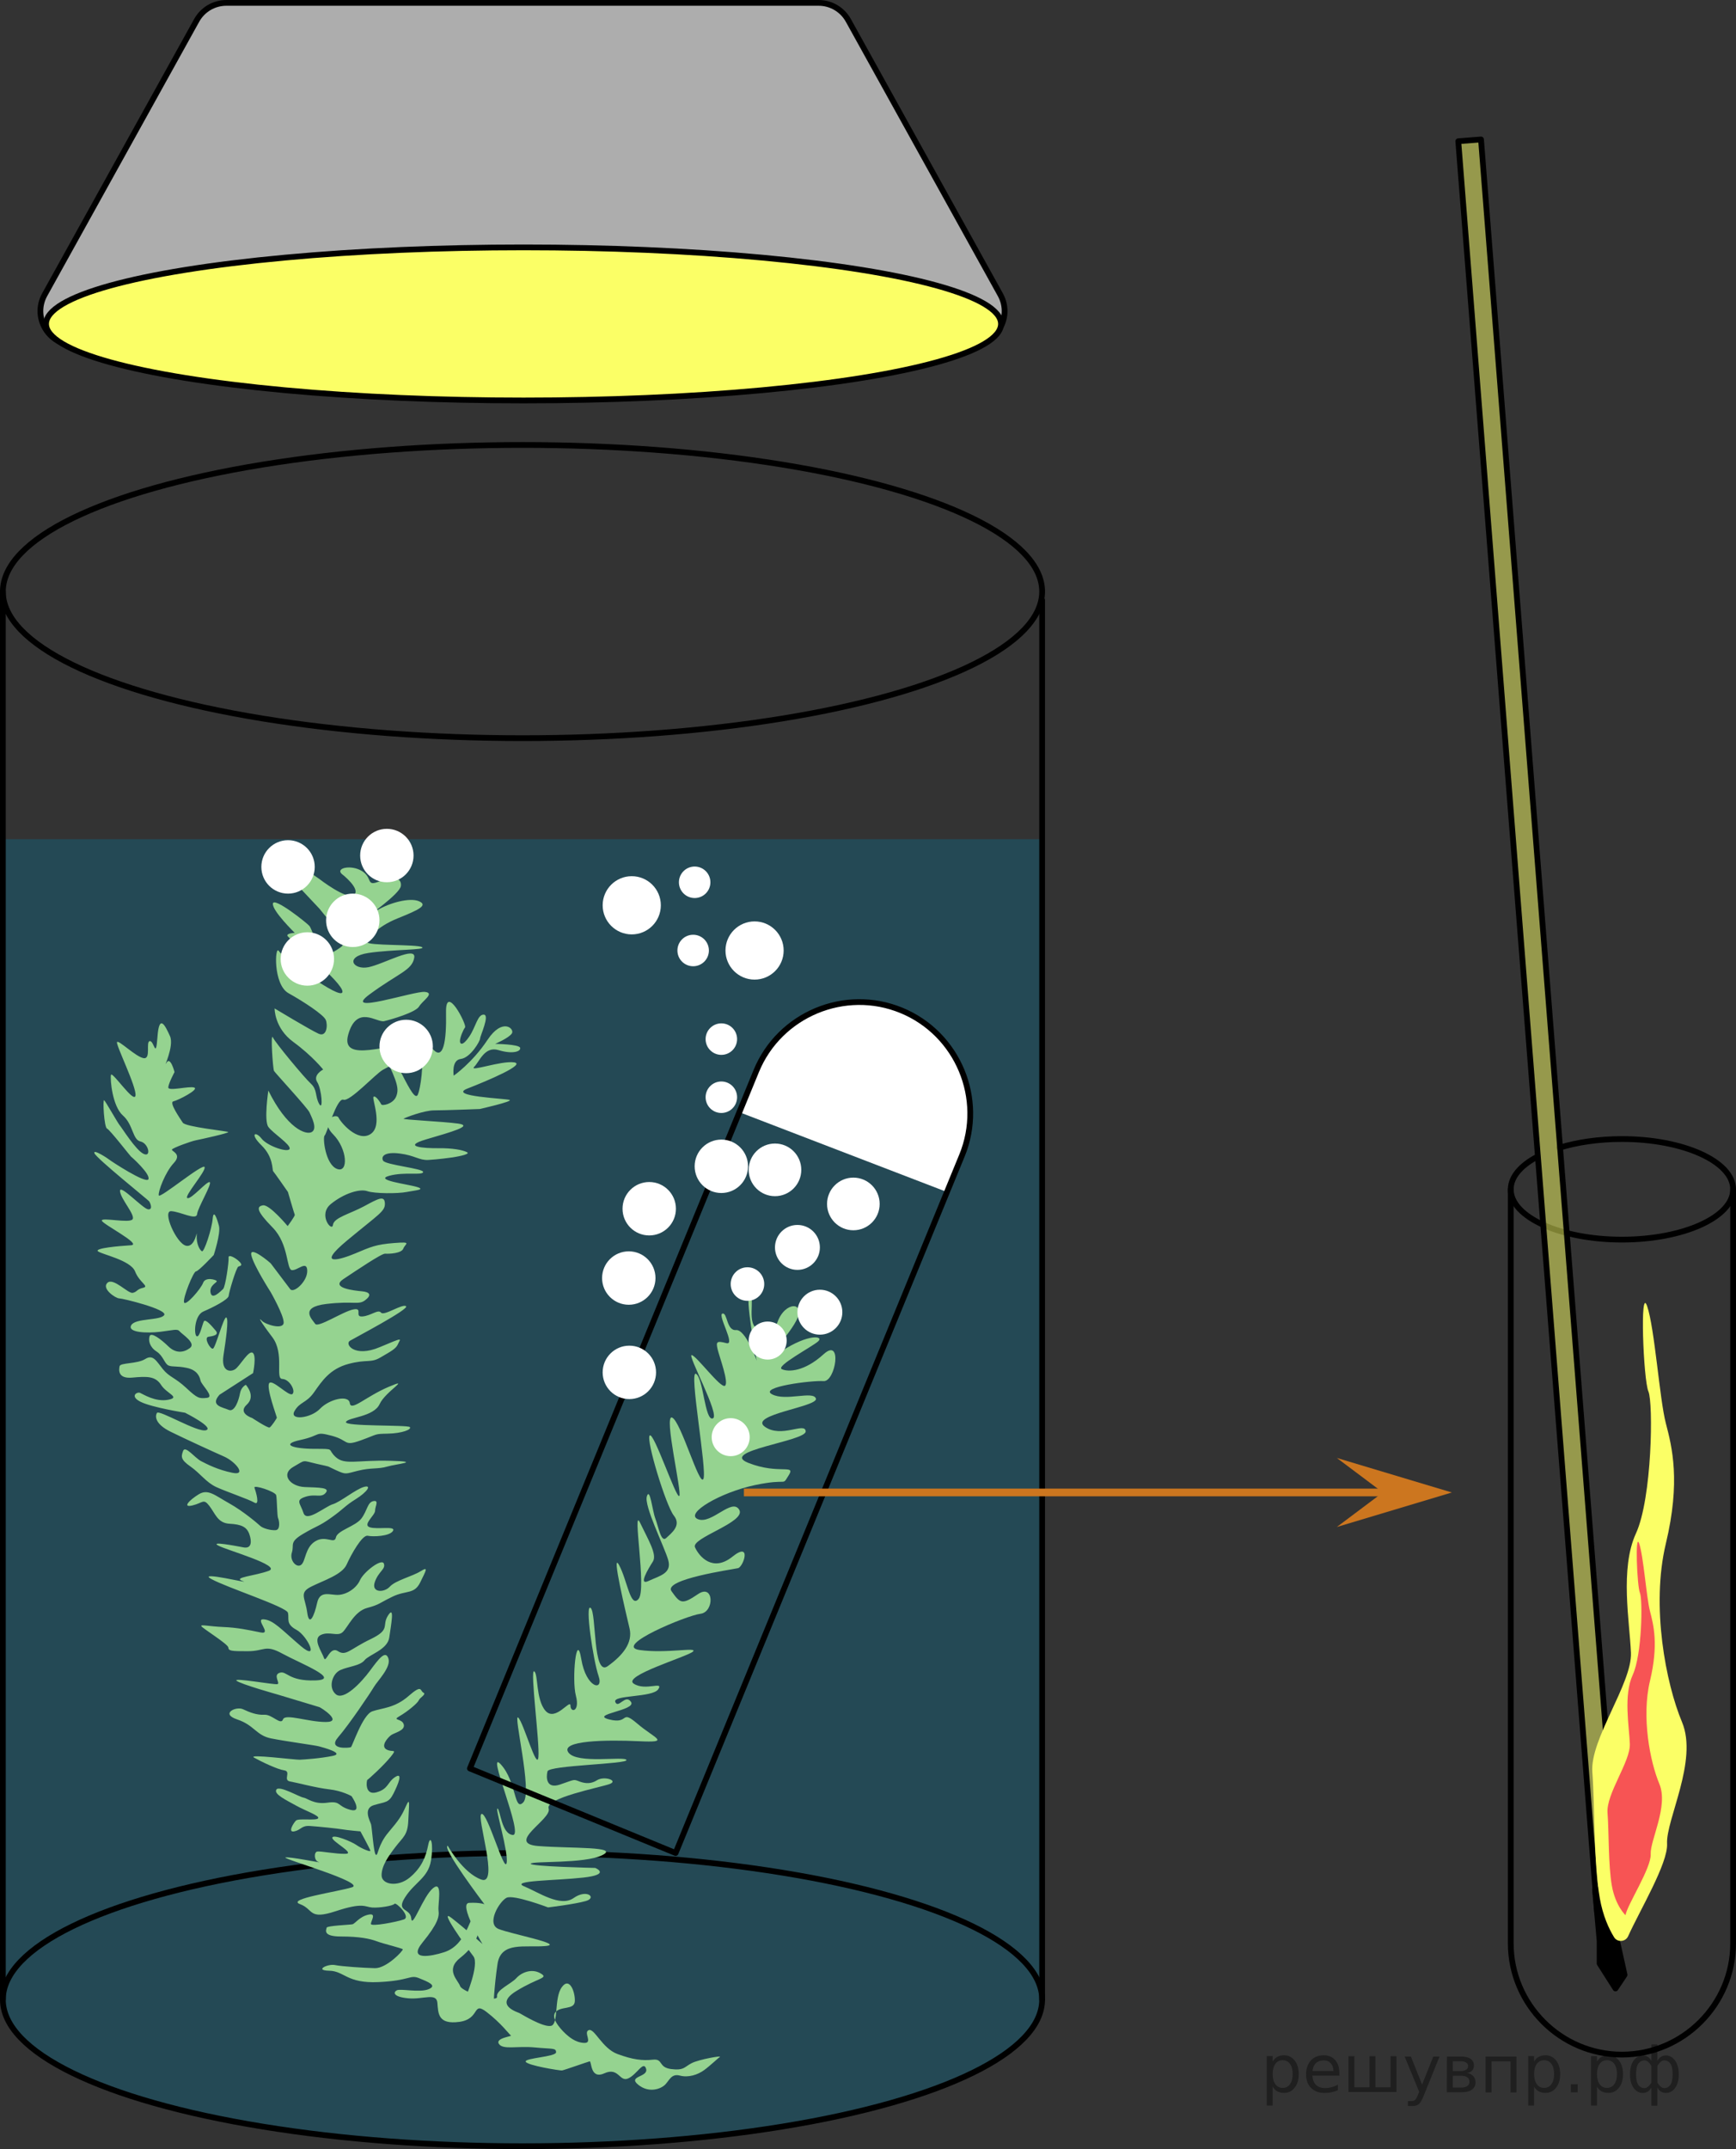 <?xml version="1.0" encoding="UTF-8"?>
<svg id="_Слой_1" xmlns="http://www.w3.org/2000/svg" width="226.435" height="280.158" version="1.1" viewBox="0 0 226.435 280.158">
  <rect x="0" y="0" width="226.435" height="280.158" fill="#333333" stroke="none"/>
  <!-- Generator: Adobe Illustrator 29.6.1, SVG Export Plug-In . SVG Version: 2.1.1 Build 9)  -->
  <g>
    <path d="M226.06,155.041v98.297c0,7.976-6.526,14.502-14.502,14.502h0c-7.976,0-14.502-6.526-14.502-14.502v-98.297" fill="none" stroke="#000" stroke-linecap="round" stroke-linejoin="round" stroke-width=".75"/>
    <path d="M203.414,149.616c2.321-.713,5.125-1.13,8.144-1.13,8.009,0,14.502,2.935,14.502,6.556s-6.493,6.556-14.502,6.556-14.502-2.935-14.502-6.556c0-1.621,1.302-3.106,3.46-4.25" fill="none" stroke="#000" stroke-linecap="round" stroke-linejoin="round" stroke-width=".75"/>
  </g>
  <g>
    <rect x="199.26" y="17.943" width="2.974" height="231.537" transform="translate(-9.842 16.109) rotate(-4.486)" fill="#fbff66" isolation="isolate" opacity=".5"/>
    <rect x="199.26" y="17.943" width="2.974" height="231.537" transform="translate(-9.842 16.109) rotate(-4.486)" fill="none" isolation="isolate" stroke="#000" stroke-linecap="round" stroke-linejoin="round" stroke-width=".75"/>
  </g>
  <path d="M208.05,246.33l.593,6.667v2.963l2.074,3.259,1.185-1.778-1.037-4.667s1.778-2.741,1.63-3.111-3.407-3.333-3.407-3.333h-1.037Z" stroke="#000" stroke-linecap="round" stroke-linejoin="round" stroke-width=".75"/>
  <g>
    <path d="M210.529,252.534c.435.706,1.496.628,1.837-.128,1.508-3.348,5.212-9.502,5.079-12.058-.163-3.111,4.063-10.815,1.95-15.852-2.113-5.037-4.063-15.111-2.113-23.259,1.95-8.148.813-12.593,0-15.704s-1.463-12.444-2.438-15.259-.488,9.63.163,11.111.488,13.926-1.625,18.518c-2.113,4.593-.813,11.556-.65,15.556s-5.363,11.259-5.038,15.556.163,11.852.975,16.444c.409,2.31,1.188,3.983,1.861,5.075h0Z" fill="#fbff66" isolation="isolate"/>
    <path d="M212.024,249.664c.188-1.284,3.38-6.162,3.286-7.959s2.347-6.247,1.127-9.157-2.347-8.729-1.22-13.435c1.127-4.707.469-7.274,0-9.071s-.845-7.188-1.408-8.814c-.563-1.626-.282,5.562.094,6.418s.282,8.044-.939,10.697c-1.22,2.653-.469,6.675-.376,8.986s-3.098,6.504-2.91,8.986c.188,2.482.094,6.846.563,9.499s1.784,3.851,1.784,3.851v-0Z" fill="#f75454"/>
  </g>
  <g>
    <path d="M.375,109.394h135.555v152.963l-1.715,2.605-5.479,4.45-8.575,3.515-5.122,1.545-5.191,1.268-12.867,2.233-7.514.846-15.979.906-15.447-.153-13.042-.933-12.38-1.69-6.535-1.292-6.636-1.695-5.192-1.701s-10.259-4.899-10.509-5.622c0,0-2.734-2.77-3.034-4.053-.299-1.283-.337-3.863-.337-3.863V109.394h0Z" fill="#007ea5" isolation="isolate" opacity=".3"/>
    <g>
      <g>
        <line x1="135.931" y1="260.672" x2="135.931" y2="78.228" fill="none" stroke="#000" stroke-linecap="round" stroke-linejoin="round" stroke-width=".75"/>
        <line x1=".375" y1="77.117" x2=".375" y2="260.672" fill="none" stroke="#000" stroke-linecap="round" stroke-linejoin="round" stroke-width=".75"/>
        <ellipse cx="68.153" cy="260.672" rx="67.778" ry="19.111" fill="none" stroke="#000" stroke-linecap="round" stroke-linejoin="round" stroke-width=".75"/>
      </g>
      <ellipse cx="68.153" cy="77.117" rx="67.778" ry="19.111" fill="none" stroke="#000" stroke-linecap="round" stroke-linejoin="round" stroke-width=".75"/>
    </g>
    <g>
      <path d="M44.597,113.941s2.482,1.926,1.593,2.704-4.556-2.074-4.556-2.074l-1.564-1.084c-.494-.343-1.058-.566-1.653-.651-.939-.134-2.234-.282-2.043-.042.296.37,5.296,5.667,5.296,5.667,0,0,2.407,3,2.63,3.148s.444,1.333.407,1.593-1.667,1.148-1.667,1.148l-1.673-1.148s-.735-2.148-.994-2.482-4.667-3.852-4.778-2.926,2.852,3.815,2.852,3.815c0,0-1.037.037-.963.37s7.333,6.148,7.185,7.333-7.778-4.481-8.296-5.333-.778,4.362,1.259,5.496,4.556,2.801,4.852,3.467.148,2.296-.926,1.815-5.741-3.296-5.741-3.296c0,0-.037,2.556,2.444,4.37s3.889,3.593,3.889,3.593c0,0-1.37.704-.778,1.63s.815,3.852.259,2.852-.222-1.852-1.074-2.63-4.636-5.333-4.966-6.037.003,4.111.151,4.37,4.37,4.815,4.63,5.407,1.074,2.111.296,2.556-3.259-.518-5.667-5.407c0,0-.593,3.926,0,4.741s2.926,2.296,2.778,2.852-2.889-.333-3.667-1.333-1.593-.667,0,.889,1.37,3.222,1.518,3.37,1.926,2.704,1.926,2.704c0,0,.815,2.815.889,2.963s-.926,1.482-.926,1.482c0,0-2.37-2.852-3.222-2.704s-.889.704,1.259,2.889,1.778,5.481,2.518,5.556,1.963-1.333,2,.074-1.778,3-2.222,2.407-2.407-3.185-2.518-3.333-2.815-2.407-2.556-1.111,2.518,4.815,2.518,4.815c0,0,1.741,3.037,1.704,4s-2.37.259-2.852-.259-.259,0,1.37,2.148.333,5.407,1.296,5.444,1.778,1.556,1.333,1.963-2.63-2-3.037-1.407,1,4.37,1,4.481-.722,1.185-.944,1.296-2.278-1.241-2.278-1.241c0,0-1.935-.616-.699-1.741s-.125-2.583-.125-2.583c0,0-.611.264-.764,1.125s-.694,2.486-1.472,2.139-2.486-.528-1.194-1.972l4.375-2.819s.486-2.306-.056-2.653-1.667,1.75-2.292,2.153-1.833.306-1.514-1.792.708-4.764.375-4.958-1.403,3.949-1.75,4.06-1.222-1.444-.597-1.542,1.444-.236.958-.806-1.333-1.583-1.542-1.208-.542,2.111-.931,1.944-.333-2.722.875-3.236,3.25-1.542,3.292-2.042.986-3.694,1.264-3.806.625-.139.139-.639-1.472-1.028-1.417-.528-.403,3.819-.722,4.097-1.417,1.458-1.625.486.889-1.347.806-1.528-1.486-.583-1.778.222-2.324,3.13-2.491,2.546,1.222-4.014,1.556-4.028,2.319-2.139,2.319-2.139c0,0,.931-2.833.681-3.792s-.708-2.25-.819-.931-1.111,4.389-1.403,4.236-.736-.972-.681-2.056-.125,1.611-1.389,1.333-3.153-4.579-1.931-4.505,3.278,1.241,3.37.389,1.982-3.963,1.648-4.167-2.389,2.259-2.907,2.074,2.407-3.444,2.241-4.037-5.87,4.167-5.981,3.685.833-3.018,1.963-4.222-.37-1.537-.241-1.759,2.463-1.074,3.13-1.204,4.352-.944,4.204-1.074-5.574-.667-5.926-1.222-1.833-2.648-1.222-2.778,3.389-1.556,2.722-1.796-3.444.537-3.389-.037.815-1.982.815-1.982c0,0-.537-2.13-1.056-1.204s1.056-2.167.463-3.482-1.407-3.018-1.63.074-.426.518-1,.574.204,2.389-.815,2.222-3.278-2.426-3.463-2.093,2.593,5.907,2.407,6.981-3.074-3.278-3.199-2.694.194,4.083,1.556,5.278c1.361,1.194,1.25,3.167,2.292,3.389s1.458,2.083.431,1.625-2.847-3.403-3.125-3.722-1.833-3.111-2.042-3.278,0,3.542.375,3.694,3.097,3.667,3.139,3.667,2.542,2.25,2.264,2.931-4.972-2.417-5.083-2.528-2.208-1.5-1.958-.847,6.986,6.069,7.125,6.25.556,1.125-.125,1.056-3.75-3.398-3.667-2.37,2.028,3.111,1.639,3.667-4.056-.282-4.014.167,5.354,3.127,3.796,3.221-4.727.377-4.309.774,4.267,1.15,4.852,2.635,1.903,1.935,1.046,2.133-.732.512-1.339.659-2.552-2.06-3.325-1.297,1.088,2.018,1.548,2.018,6.343,1.439,5.871,2.175-3.792.375-4.306,1.333,2.069,1.056,3.792.847,2.222-.431,2.528-.056,2.194,1.528,1.347,2.167-1.861.722-2.819-.208-2.25-1.903-2.444-1.333.014,1.431.903,2,1.042,1.625,1.583,1.833,1.056.028,2.375.306,1.667,1.097,1.778,1.653,1.875,2.139.847,2.25-1.236.083-2.708-1.292-2.194-1.389-3.056-2.458-1.264-1.958-2.306-1.306-3.236.458-3.333.931-.25,1.667,1.667,1.486,3.014-.194,3.75.958,2.583,1.611.917,1.931-3.278-.736-3.667-.903-1.403.444.097,1.181,5.773,1.412,5.773,1.412c0,0,3.833,1.917,2.75,2.278s-6.139-2.722-6.417-2.25-.194,1.472,1.778,2.444,5.556,2.611,7,3.25,3,2.5,1.083,2.111-3.306-1.111-4.111-1.528-2.056-2.083-2.333-1.333-.333,1.139.944,2.028,2.056,2.083,3.389,2.694,4.222,1.583,4.972,2.028.167-1.5,0-1.944,2.722.5,2.833.972.111,2.722.25,3,.333,1.5-.306,1.556-1.667-.222-2.028-.556-2.222-1.924-4.083-2.962-2.722-1.899-3.944-1.149-2.194,1.778-.806,1.444,1.417-.944,2.194.056,1.083,2.25,2.639,2.333,2.25.417,2.583,1.361.306,1.917-.75,1.722-4.361-.833-3.333-.25,8.417,2.639,6.611,3.306-4.806.861-3.389,1.333-6.102-1.38-4.102-.269,9.815,3.63,10,4.407-.333,1.444,1.111,2.222,3.074,4.259.518,2.074-3.518-3.333-4.778-3.444,1.185,2.037-.444,1.704-3-.63-4.852-.704-2.963-.37-2.852-.111,3.482,2.333,3.518,2.778.333.495,2.556.488,2.222-.933,4.519.327,7.778,3.37,4.259,3.482-3.704-1.296-4.63-1,.111,1.37-.296,1.482-5.852-.889-5.333-.444,5.407,1.815,5.407,1.815c0,0,5.259,1.593,5.407,1.63s3.157,1.935.824,1.935-5.306-1.139-5.583-.333-1.417-.667-2.417-.611-1.917-.306-2.806-.722-3,.583-.75,1.333,2.472,2.083,4.417,2.472,5.694.889,6.222,1.028,3.444.917,1.833,1.25-3.722.472-4.306.5-6.861-.778-5.972-.278,3,1.528,3.944,1.667-.194,1.278.75,1.444,3.389.833,5.111,1.028,2.917.889,2.917.889c0,0,1.565,2.259-.176,1.778s-1.185-1.185-2.963-.926-2.63-.593-3.148-.667-3.148-1.63-3.518-1.037,1.296,1.37,2.556,2.074,3.148,1.333,2.889,1.667-2.556-.037-2.889.296-1.111,1.593-.222,1.407.926-.778,2.037-.704,3.63.333,4.259.444,2.333.259,2.333.259c0,0,1.259,2.296,1.296,2.518s-1.185-.296-1.815-.741-3.037-1.444-3.148-.963,3.037,2.074,1.741,2.111-3.259-.37-3.704-.296-.444,1.185.185,1.37-3.852-.741-4.333-.593,10.593,3.296,8.667,3.889-8.593,1.518-6.778,2.185,1.074,2.111,4.667.926,3.778-.556,4.741-.481,2.741-.222,2.926-.481,2.185,1.704,1.222,2.037-4.259.963-4.296.593.815-1.466-.333-1.215-1.741,1.178-2.074,1.252-3.333.185-3.37.444-.593,1.148,1.852,1.148,3.815.296,4.704.63,3.259.889,3.37,1.037-2.111,2.5-3.63,2.463-4.296-.222-5.222-.407-2.741.704-.741.741,2.259,1.667,6.407,1.482c4.148-.185,4.111-1,5.296-.518s2.444.963,1.259,1.444-3.667-.111-4.148.148-.481.852,1.482,1.037,3.704-.778,3.815.593.074,2.852,2.852,2.482,1.667-2.741,3.556-1.296c1.889,1.444,3,2.963,3.185,3.074s-2.111.333-1.556,1.111,2.37.222,4.667.444,2.778.037,2.778.63-4.111.741-3.963,1.222,4.481,1.185,4.741,1.148,3.296-1.111,3.593-1.185.037,2.407,1.926,1.556,1.963,1.185,3.111.667,2-2.37,2.333-1.259-2.444.926-1.037,2.074,2.963.556,3.518,0,.815-1.482,1.926-1.185,2.333-.111,3.148-.704,1.815-1.556,2.074-1.741-2.704.333-3.667.815-1,1-2.704.778-1-1.37-2.37-1.222-2.63,0-4.63-.741-3-3.407-3.741-3.111.593,1.704-.593,1.667-2.074-.889-2.333-1.111-2.111-1.963-1.444-2.852,2.482-.296,2.556-1.444-.667-3.296-1.704-1.852-.37,4.815-1.407,5.037-3.889-1.556-4.111-1.667-3.37-1.037-.444-2.852c2.926-1.815,4.333-1.667,3.185-2.333s-2.482-.111-3.148.63-2.667,1.556-2.518,2.407-4.556-.593-4.815-1.37-2-2.111.037-3.704,2.667-3.407,2.518-5.037-.333-1.778-1.222.37-1.815,3.444-3.444,3.963-4.778,1.148-2.778-1.296,2.185-3.37,2.074-4.148.593-3.963-.704-2.926-2.741,5.37-2.852,3.963-2.056-.815-.796-2.778,3-2.518,3.37-4.778-.074-3.518-.37-2-.852,2.926-2.407,4.222-3.667.926-3.667-.296.852-2.444,1.815-3.704,1.593-1.518,1.667-3.407.296-3.259-.296-1.926-.889,1.778-2.296,3.444-1.333,3.074-1.63,2.926-.518-3.556-.63-3.963-1.111-2.074.37-2.518,1.926-.259,2.556-1.518,1.259-2.815.222-2.148-.852,1.556-2.444,2-1.296-1.593-1.185-1.63,2.111-1.852,3.037-3,.222-.518-.556-.963.148-1.518.593-1.852,1.889-.593,1.667-1.407-1.593-.481-.556-1.074,2.37-1.704,2.518-2.074,1.037-.778.593-1-.111-1.148-1.926.444-3.482,1.556-4.741,2-2.593,4.556-2.778,4.667-3.111.37-1.667-1.296,4.185-5.741,4.667-6.556,2.259-2.556,1.889-3.704-1.259.037-2.407,1.593-3.407,3.926-4.444,3.074-.481-2.667.556-3.148,2.593-.556,3.185-1.296,3-1.37,3.222-2.963.741-4.259-.148-2.889.407,1.815-2.296,3.111-3.185,2.259-4.259,1.556-1.556,1.667-1.815.889-1.518-2.482-.407-3,2.185.259,2.852-.37,1.518-2.704,3.185-3.148,1.556-.63,3.333-1.482,2.815-.259,3.593-1.852,1.111-2.111.037-1.444-3.259,1.185-4,2-2.444.815-1.963-.593,1.444-1.667,1.185-2.407-2.63,1.074-3.111,2.148-1.704,1.852-2.778,1.926-2.444-.667-2.815,1.037-1.037,3.185-1.296,1.259-1.111-2.556.518-3.37,4.037-1.556,4.63-2.889,2.037-3.889,2.741-3.741,2.852.074,3.296-.63-2.074-.148-3.037-.481.704-1.556.704-2.148.556-1.407-.222-1.259-.778,1.222-1.556,2.259-3.148,1.556-3.333,2.482-1.296-.333-2.667.481-1.259,2.593-1.852,3.074-1.556-.556-1.222-1.593-.407-1.333,1.482-2.444,2-.926,3.667-2.111,1.704-1.482,3.185-2.407,2.148-1.889,1.074-1.593-3.074,1.963-4.074,2.259-3.407,2.407-3.815,1.148-1.111-1.667.222-2.111,2.074.185,2.667-.518-.796-.685-2.722-.759-3.185-1.667-1.5-2.63,1.056-.852,3.093-.389,1.037.167,2.426.796,1.222.518,2.926.093,2.611-.185,3.796-.537,4.685-.648.37-.759-5.889.593-7.074-.481.056-1.074-2.741-1.074-4.574-.574-1.833-1.167,1.759-1.148,4.056-.537,1.482,1.426,3.796.593,1.685-.833,3.518-.87,3.13-.537,2.87-.852-8.574-.056-8.333-.667,3.611-.648,4.389-2.333,4.222-3.537,1.204-2.259-4.944,3.259-5.093,2.13-2.685-.518-3.889.741-4.019,1.556-3.333.315,1.537-1.018,2.556-2.463,2.056-3.056,4.5-3.704,2.87-.074,4.185-.852,2.018-1.111,2.278-1.759.926-.982-2.389.426-4.611-.407-3.889-.833,7.778-4.13,7.315-4.5-2.87,1.315-3.259.833-1.296.407-2.426.5.167-1.204-1.222-.907-4.574,2.426-4.944,1.87-2.148-2.167,1.463-2.593,4.185.185,5.074-.5.556-1.056-.426-1.148-4.204-.426-2.407-1.611,4.963-3.333,5.426-3.296,2.13-.018,2.37-.667,1.222-.907-1.185-.722-3.093.518-5.074,1.352-5.241,1.778-1.074-1.685,4.981-3.796,4.926-4.852-.852-.611-2.704.389-3.963,1.482-4.074,2.444-2-1.333-.259-2.741,3.778-2,4.741-1.667,4,.333,5.111.111,2.593-.296,1.333-.667-5.593-.889-3.593-1.444,4.361-.019,4.434-.49-4.936-.92-5.229-1.495.24-1.171,2.196-.92,2.52.899,3.702.837,3.075-.314,3.179-.335,2.453-.374,1.875-.674-1.924-.544-3.737-.523-4.883-.184-1.578-1.156,6.18-1.767,4.173-2.05-7.362-.502-7.122-.648,2.667-1.077,3.963-1.077,5.971-.178,5.971-.178c0,0,4.325-.984,3.894-1.178s-8.153-.458-5.514-1.486,7.768-3.198,6.065-3.42-5.889,1.296-5.185.593,1.37-2.741,3.185-2.185c1.815.555,2.926.185,2.815-.296s-3.259-.518-3.259-.518c0,0,1.815-.778,2.185-1.37s-1.222-2.111-3.185.852-4.407,4.667-4.407,4.667c0,0-.333-2.037.926-2.185s2.518-2.333,2.518-2.667,1.296-3.074.481-3.111-1.037,1.593-1.889,2.852-1.222,1.037-1.222.593.407-1.444.667-1.778-2.556-5.815-2.482-1.963-.37,6.185-1.63,4.889-2.074-3.407-1.63-.704-.111,5.815-.407,6.519-1-.518-2.074-2.63-3.741-5.407-2.148-2.148,1.778,4.111,1.37,5.074-1.815,1.222-1.926,1-.704-1.185-1-1,1.278,3.778-.407,4.87-3.889-1.537-4.167-2.148-2.565.296-.704,2.185,2.028,5.083.5,4.5-1.889-4.148-1.611-4.352,1.593-4.963,2.444-4.667,4.167-3.352,5.167-3.907,4.444-2.13,2.944-2.944-8.593,2.333-7.481-1.63,3.722-1.537,4.685-1.759,4.111-1.148,4.556-1.907,2.13-1.759.759-1.907-10.982,3.093-7.204.315,5.519-3.111,5.815-4.759-3.963.815-5.963,1.222-3.185-1.37-.018-1.852,7.63-.37,7-.759-7.296-.167-7.13-.667,1.148-1.963,3.963-3.093c2.815-1.13,3.963-1.704,2.778-2.222s-3.852.185-5.519,1.204,3.018-2.111,3.148-3.204-1.037-1.315-2.815-.593-.833-.444-2.241-1.333-3.526-.416-2.64.382h-.001Z" fill="#95d390"/>
      <path d="M98.645,177.096s-1.556-8.5-.833-8.222-.5,3.889,1.111,4.389,1.5,1.778,2.5-.944,3.722-2.667,2.444-.167-5.5,6.333-1.944,4,5.611-2,4.778-1.278-5.556,3.222-4.722,3.611,2.944.333,5.444-1.944,1.556,3.611,0,3.5-8.5.778-6.722,1.722,5.389-.5,5.722.556-8.833,2.111-6.667,3.667,5.278-.667,5.333.611-11.438,2.556-7.469,4.111,6.207.111,5.255,1.611.103.333-4.397,1.278-9.222,3.722-7.444,4.444,4.444-2.833,5.389-1.222-6.324,3.667-5.773,4.889,2.328,3.278,4.884,1.222,1.444,1.333.722,1.5-9.778,1.444-8.667,3,1.333,1.833,3.444.389,2.167,2.333.333,2.556-11.444,4.222-7.944,4.722,7.722-.444,6.944.222-9.243,3.167-7.705,4.167,3.927-.389,3.205.722-6,.722-5.611,1.667,1.333-1.111,2.056,0-5.5,1.611-2.833,2.278,1.389-1.389,3.667.556,4.417,2.482.176,2.278-10.278-.093-9.185,1.463,7.333.444,7.574.982-10.093.685-10.296,1.482-.167,2.333,1.63,1.722,1.759-.704,2.37-.463,1.482.518,2.444-.093,2.889.056,1.63.5-8.407,1.815-7.926,3.185-5.704,4.556-1.333,4.889,10.63.037,8.333,1.185-9.111.741-9.333,1.111,8.407.556,8.407.556c0,0,2.111.852-1.556,1.259s-9.593.37-7.704,1.148,4.704,2.741,6.444,1.518,3.074-.033,1.593.391-4.926.831-4.926.831c0,0-4.481-1.704-5.407-1.259s-2.704,3.407-1.037,4.074c1.667.667,8.741,2,6.074,2.222s-5.778-.63-6.222,2.333-.538,5.63-.538,5.63l-3.647-1.185s1.852-4.37,1.037-5.444-4.704-6.444-2.852-5,4.037,3.407,4.037,3.407c0,0-3.185-5.296-1.741-5.37s2,.185,2,.185c0,0-5.618-7.407-4.791-7.63,0,0,1.976,3.556,4.383,4.407s-.741-8.37.037-8.556,2.963,7.741,3.259,6.407-1.556-7.296-1.185-7.111.518,3.333,2,3.444-3.63-11.482-1.556-9.185,1.704,6.222,2.926,4.926-1.37-11.704-.667-11.037,2.444,7,2.63,5.148-1.111-11.482-.556-11.185.185,3.667,1.482,5.148,3.259-1.63,3.259-.667,1.259.815.704-1.296.074-8.593.704-4.778,2.963,4.259,2.259,2.222-1.815-9.518-1.037-8.889.259,9,2.222,7.593,3.296-3.037,2.852-4.926-2.444-10.222-1.37-8.259,1.482,5.704,2.556,4.407-.889-12.185.185-9.926,2.259,4.148,1.667,5.074-1.963,3.185-.556,2.518,3.074-.963,2.556-2.741-3.185-7.074-2.778-8.296.704,1.852,1.111,2.926.741,3.148,1.407,2.518,2.037-1.63,1-2.926-3.667-9.926-3.148-10.444,3.444,8.222,3.852,7.889-2.074-10.741-.926-10.222,3.556,9.037,4.074,8-1.926-14.259-.963-13.704,1.148,6.148,2.185,5.815-3.37-8.37-2.741-8.259,3.778,4.37,4.333,4-.741-3.815-.963-4.778-.111-1.111,1.148-.778-1.185-3.667-.518-3.852.518,2.259,1.778,2.148,2.704,4,2.704,4" fill="#95d390"/>
    </g>
    <g>
      <circle cx="111.307" cy="156.947" r="3.431" fill="#fff"/>
      <circle cx="101.085" cy="152.503" r="3.431" fill="#fff"/>
      <circle cx="104.013" cy="162.614" r="2.929" fill="#fff"/>
      <circle cx="106.942" cy="171.059" r="2.929" fill="#fff"/>
      <circle cx="100.132" cy="174.757" r="2.478" fill="#fff"/>
      <circle cx="95.307" cy="187.35" r="2.478" fill="#fff"/>
      <circle cx="97.495" cy="167.39" r="2.188" fill="#fff"/>
    </g>
    <polygon points="96.439 144.986 123.521 155.392 125.886 149.492 126.556 144.06 125.451 139.609 123.951 136.851 121.716 134.313 120.18 133.112 118.298 132.035 115.624 131.07 112.339 130.63 107.539 131.365 104.05 133.054 101.615 135.073 99.401 138.049 96.439 144.986" fill="#fff"/>
    <path d="M61.293,230.54l37.351-90.924c3.031-7.378,11.547-10.935,18.925-7.904h0c7.378,3.031,10.935,11.547,7.904,18.925l-37.351,90.924s-26.829-11.021-26.829-11.021Z" fill="none" stroke="#000" stroke-linecap="round" stroke-linejoin="round" stroke-width=".75"/>
  </g>
  <g>
    <circle cx="37.571" cy="113.011" r="3.482" fill="#fff"/>
    <circle cx="50.459" cy="111.529" r="3.482" fill="#fff"/>
    <circle cx="46.015" cy="119.974" r="3.482" fill="#fff"/>
    <circle cx="40.089" cy="125.011" r="3.482" fill="#fff"/>
    <circle cx="52.978" cy="136.418" r="3.482" fill="#fff"/>
    <circle cx="84.682" cy="157.571" r="3.482" fill="#fff"/>
    <circle cx="82.015" cy="166.608" r="3.482" fill="#fff"/>
    <circle cx="82.089" cy="178.904" r="3.482" fill="#fff"/>
    <circle cx="94.089" cy="152.04" r="3.482" fill="#fff"/>
    <circle cx="94.089" cy="143.036" r="2.053" fill="#fff"/>
    <path d="M94.089,137.513c-1.134,0-2.053-.919-2.053-2.053s.919-2.053,2.053-2.053,2.053.919,2.053,2.053-.919,2.053-2.053,2.053Z" fill="#fff"/>
    <path d="M90.608,117.069c-1.134,0-2.053-.919-2.053-2.053s.919-2.053,2.053-2.053,2.053.919,2.053,2.053-.919,2.053-2.053,2.053Z" fill="#fff"/>
    <circle cx="90.412" cy="123.908" r="2.053" fill="#fff"/>
    <path d="M98.422,127.703c-2.095,0-3.794-1.699-3.794-3.794s1.699-3.794,3.794-3.794,3.794,1.699,3.794,3.794-1.699,3.794-3.794,3.794Z" fill="#fff"/>
    <path d="M82.402,121.809c-2.095,0-3.794-1.699-3.794-3.794s1.699-3.794,3.794-3.794,3.794,1.699,3.794,3.794-1.699,3.794-3.794,3.794Z" fill="#fff"/>
  </g>
  <g>
    <polygon points="180.369 194.56 174.369 190.06 189.369 194.56 174.369 199.06 180.369 194.56" fill="#cc761f"/>
    <line x1="183.169" y1="194.56" x2="97.032" y2="194.56" fill="none" stroke="#cc761f" stroke-linejoin="round"/>
  </g>
  <g>
    <path d="M106.781.375H29.524c-1.608,0-3.089.872-3.869,2.279L5.83,38.413c-1.635,2.948.498,6.568,3.869,6.568h116.908c3.371,0,5.503-3.62,3.869-6.568L110.65,2.654c-.78-1.406-2.261-2.279-3.869-2.279Z" fill="#adadad" stroke="#000" stroke-miterlimit="10" stroke-width=".75"/>
    <ellipse cx="68.288" cy="42.227" rx="62.278" ry="9.979" fill="#fbff66" isolation="isolate" stroke="#000" stroke-linecap="round" stroke-linejoin="round" stroke-width=".75"/>
  </g>
<g style="stroke:none;fill:#000;fill-opacity:0.40"><path d="m 166.0,272.0 v 2.48 h -0.77 v -6.44 h 0.77 v 0.71 q 0.24,-0.42 0.61,-0.62 0.37,-0.20 0.88,-0.20 0.85,0 1.38,0.68 0.53,0.68 0.53,1.77 0,1.10 -0.53,1.77 -0.53,0.68 -1.38,0.68 -0.51,0 -0.88,-0.20 -0.37,-0.20 -0.61,-0.62 z m 2.61,-1.63 q 0,-0.85 -0.35,-1.32 -0.35,-0.48 -0.95,-0.48 -0.61,0 -0.96,0.48 -0.35,0.48 -0.35,1.32 0,0.85 0.35,1.33 0.35,0.48 0.96,0.48 0.61,0 0.95,-0.48 0.35,-0.48 0.35,-1.33 z"/><path d="m 174.7,270.2 v 0.38 h -3.52 q 0.05,0.79 0.47,1.21 0.43,0.41 1.19,0.41 0.44,0 0.85,-0.11 0.42,-0.11 0.82,-0.33 v 0.72 q -0.41,0.17 -0.85,0.27 -0.43,0.09 -0.88,0.09 -1.12,0 -1.77,-0.65 -0.65,-0.65 -0.65,-1.76 0,-1.15 0.62,-1.82 0.62,-0.68 1.67,-0.68 0.94,0 1.49,0.61 0.55,0.60 0.55,1.65 z m -0.77,-0.23 q -0.01,-0.63 -0.35,-1.00 -0.34,-0.38 -0.91,-0.38 -0.64,0 -1.03,0.36 -0.38,0.36 -0.44,1.02 z"/><path d="m 179.4,272.1 h 1.98 v -4.05 h 0.77 v 4.67 h -6.26 v -4.67 h 0.77 v 4.05 h 1.97 v -4.05 h 0.77 z"/><path d="m 185.7,273.2 q -0.33,0.83 -0.63,1.09 -0.31,0.25 -0.82,0.25 h -0.61 v -0.64 h 0.45 q 0.32,0 0.49,-0.15 0.17,-0.15 0.39,-0.71 l 0.14,-0.35 -1.89,-4.59 h 0.81 l 1.46,3.65 1.46,-3.65 h 0.81 z"/><path d="m 189.5,270.6 v 1.54 h 1.09 q 0.53,0 0.80,-0.20 0.28,-0.20 0.28,-0.57 0,-0.38 -0.28,-0.57 -0.28,-0.20 -0.80,-0.20 z m 0,-1.90 v 1.29 h 1.01 q 0.43,0 0.71,-0.17 0.28,-0.17 0.28,-0.48 0,-0.31 -0.28,-0.47 -0.28,-0.17 -0.71,-0.17 z m -0.77,-0.61 h 1.82 q 0.82,0 1.26,0.30 0.44,0.30 0.44,0.85 0,0.43 -0.23,0.68 -0.23,0.25 -0.67,0.31 0.53,0.10 0.82,0.42 0.29,0.32 0.29,0.79 0,0.62 -0.48,0.97 -0.48,0.34 -1.37,0.34 h -1.90 z"/><path d="m 197.8,268.1 v 4.67 h -0.77 v -4.05 h -2.49 v 4.05 h -0.77 v -4.67 z"/><path d="m 200.1,272.0 v 2.48 h -0.77 v -6.44 h 0.77 v 0.71 q 0.24,-0.42 0.61,-0.62 0.37,-0.20 0.88,-0.20 0.85,0 1.38,0.68 0.53,0.68 0.53,1.77 0,1.10 -0.53,1.77 -0.53,0.68 -1.38,0.68 -0.51,0 -0.88,-0.20 -0.37,-0.20 -0.61,-0.62 z m 2.61,-1.63 q 0,-0.85 -0.35,-1.32 -0.35,-0.48 -0.95,-0.48 -0.61,0 -0.96,0.48 -0.35,0.48 -0.35,1.32 0,0.85 0.35,1.33 0.35,0.48 0.96,0.48 0.61,0 0.95,-0.48 0.35,-0.48 0.35,-1.33 z"/><path d="m 204.9,271.7 h 0.88 v 1.06 h -0.88 z"/><path d="m 208.3,272.0 v 2.48 h -0.77 v -6.44 h 0.77 v 0.71 q 0.24,-0.42 0.61,-0.62 0.37,-0.20 0.88,-0.20 0.85,0 1.38,0.68 0.53,0.68 0.53,1.77 0,1.10 -0.53,1.77 -0.53,0.68 -1.38,0.68 -0.51,0 -0.88,-0.20 -0.37,-0.20 -0.61,-0.62 z m 2.61,-1.63 q 0,-0.85 -0.35,-1.32 -0.35,-0.48 -0.95,-0.48 -0.61,0 -0.96,0.48 -0.35,0.48 -0.35,1.32 0,0.85 0.35,1.33 0.35,0.48 0.96,0.48 0.61,0 0.95,-0.48 0.35,-0.48 0.35,-1.33 z"/><path d="m 213.4,270.4 q 0,0.98 0.30,1.40 0.30,0.41 0.82,0.41 0.41,0 0.88,-0.70 v -2.22 q -0.47,-0.70 -0.88,-0.70 -0.51,0 -0.82,0.42 -0.30,0.41 -0.30,1.39 z m 2,4.10 v -2.37 q -0.24,0.39 -0.51,0.55 -0.27,0.16 -0.62,0.16 -0.70,0 -1.18,-0.64 -0.48,-0.65 -0.48,-1.79 0,-1.15 0.48,-1.80 0.49,-0.66 1.18,-0.66 0.35,0 0.62,0.16 0.28,0.16 0.51,0.55 v -2.15 h 0.77 v 2.15 q 0.24,-0.39 0.51,-0.55 0.28,-0.16 0.62,-0.16 0.70,0 1.18,0.66 0.49,0.66 0.49,1.80 0,1.15 -0.49,1.79 -0.48,0.64 -1.18,0.64 -0.35,0 -0.62,-0.16 -0.27,-0.16 -0.51,-0.55 v 2.37 z m 2.77,-4.10 q 0,-0.98 -0.30,-1.39 -0.30,-0.42 -0.81,-0.42 -0.41,0 -0.88,0.70 v 2.22 q 0.47,0.70 0.88,0.70 0.51,0 0.81,-0.41 0.30,-0.42 0.30,-1.40 z"/></g></svg>
<!--File created and owned by https://sdamgia.ru. Copying is prohibited. All rights reserved.-->
